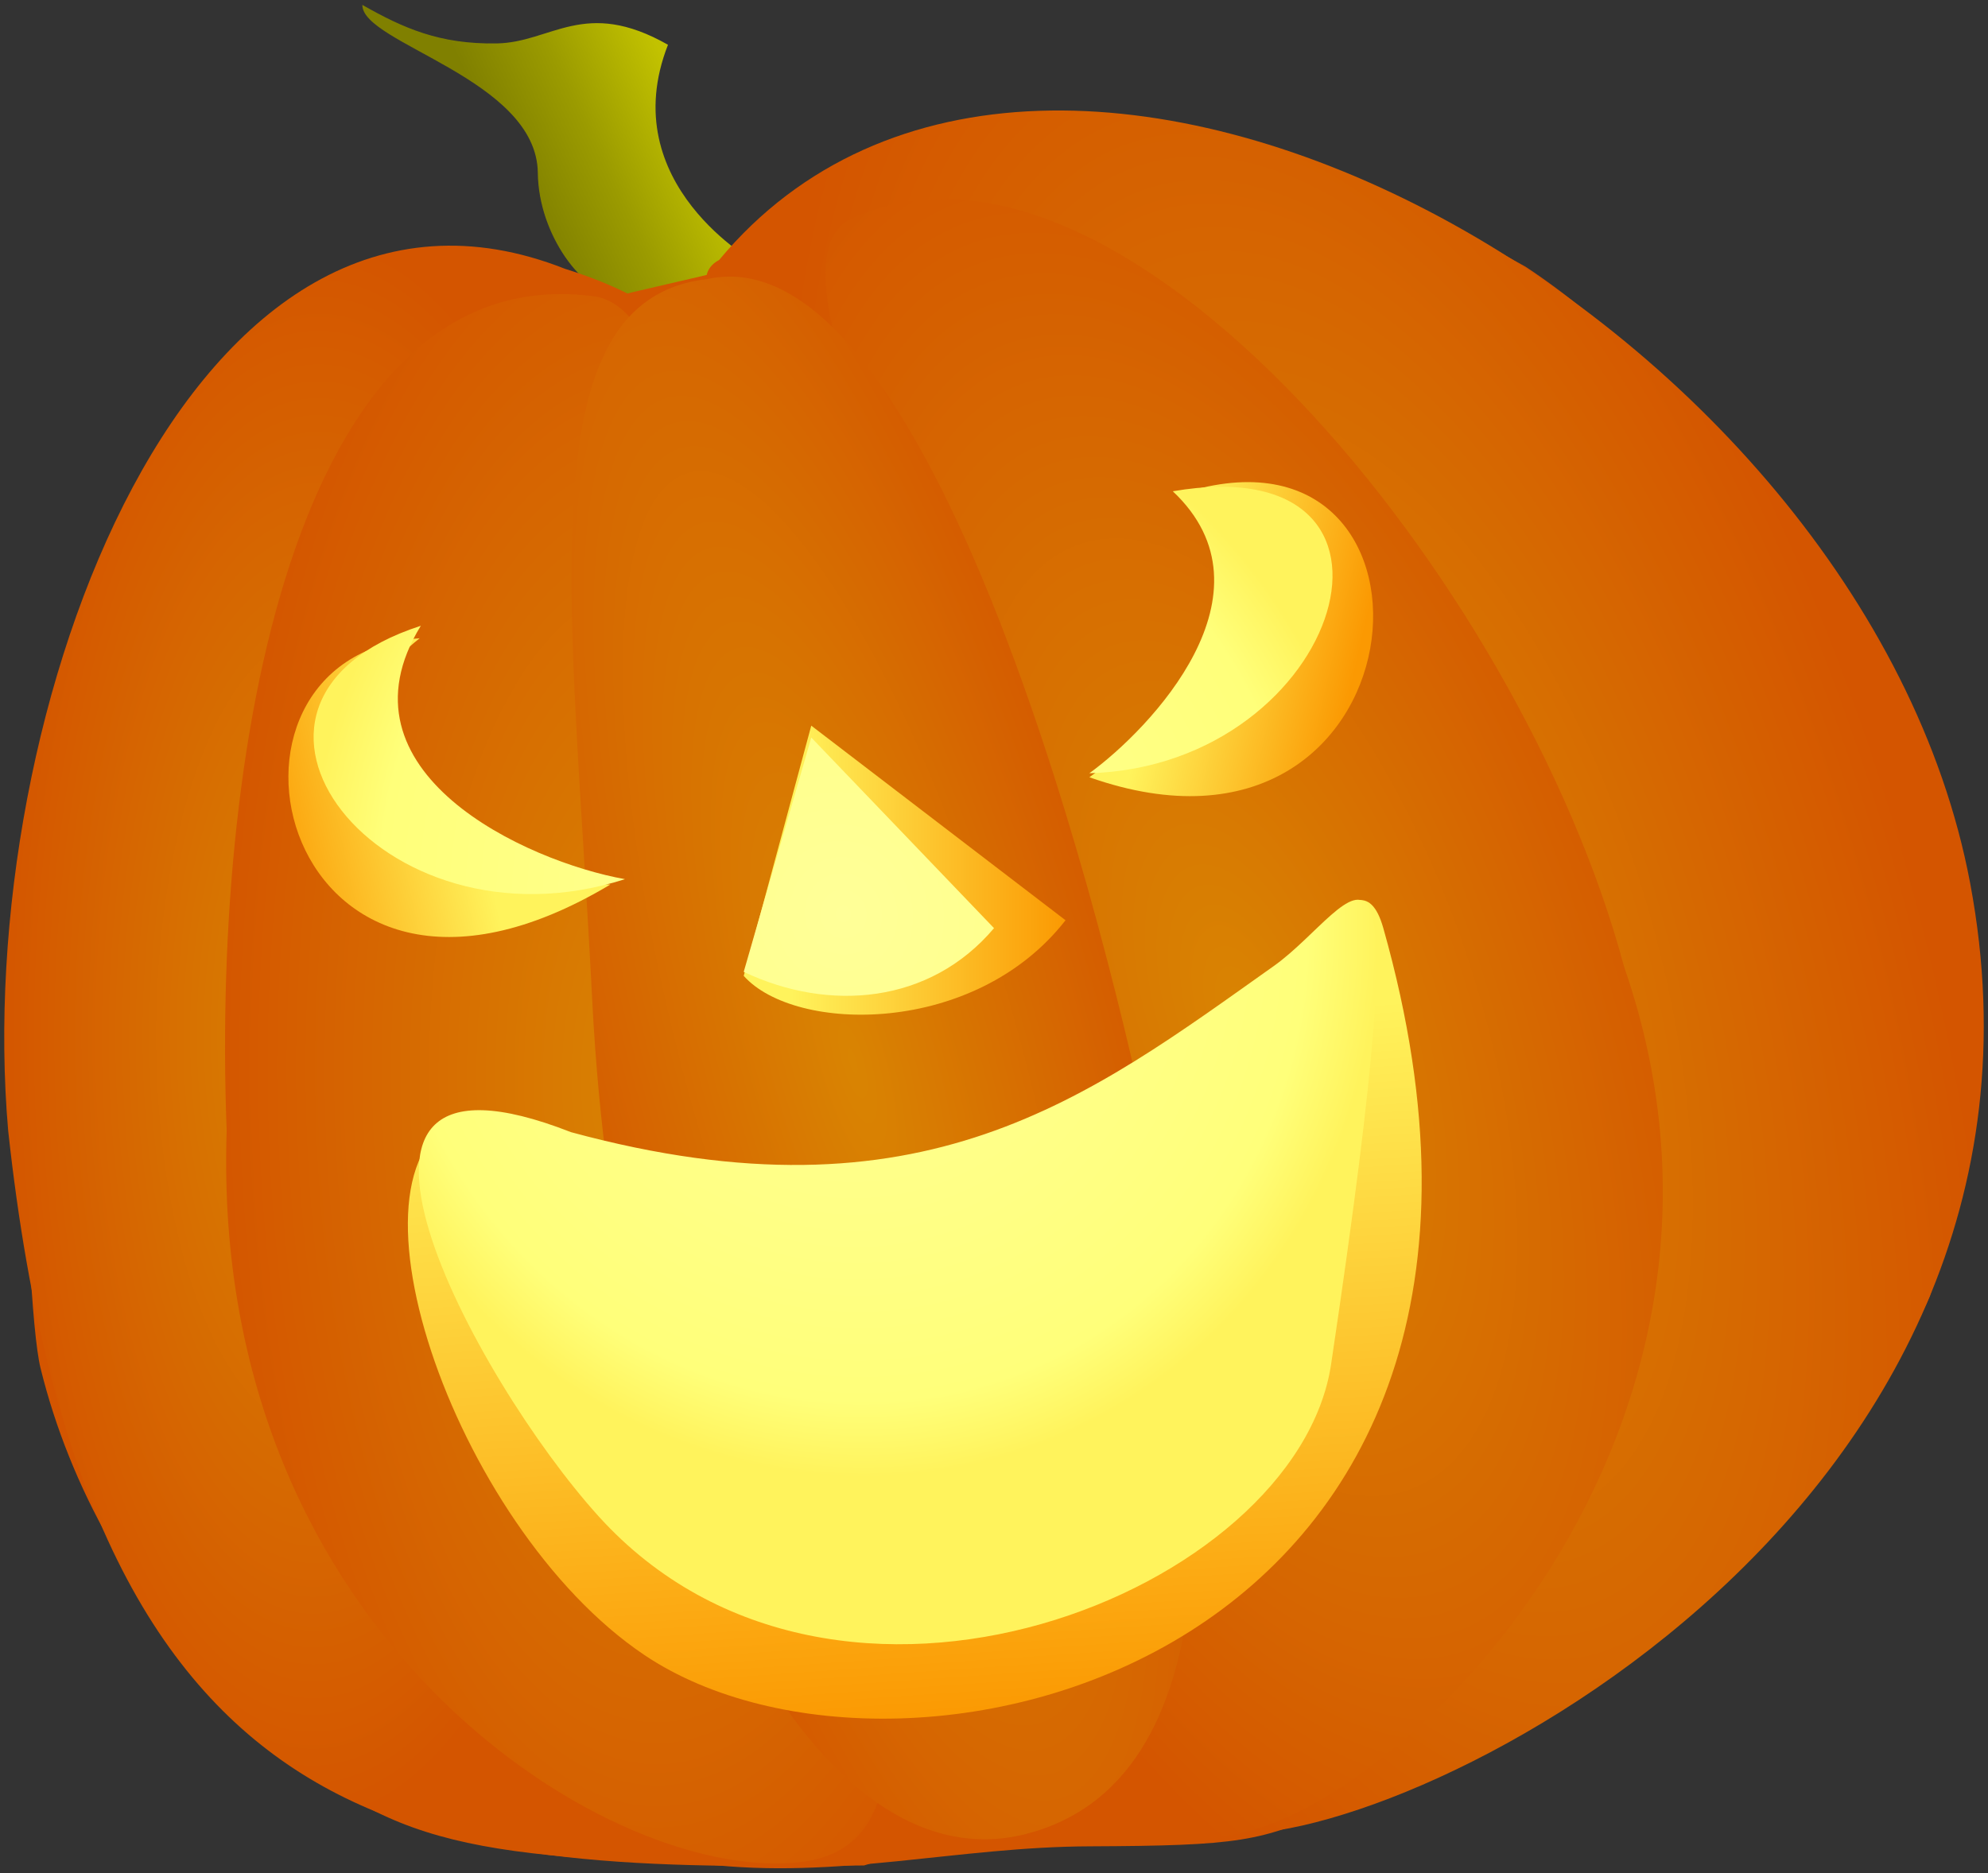 <?xml version="1.0" encoding="UTF-8" standalone="no"?>
<!-- Created with Inkscape (http://www.inkscape.org/) -->
<svg
    xmlns:inkscape="http://www.inkscape.org/namespaces/inkscape"
    xmlns:rdf="http://www.w3.org/1999/02/22-rdf-syntax-ns#"
    xmlns="http://www.w3.org/2000/svg"
    xmlns:sodipodi="http://sodipodi.sourceforge.net/DTD/sodipodi-0.dtd"
    xmlns:cc="http://creativecommons.org/ns#"
    xmlns:xlink="http://www.w3.org/1999/xlink"
    xmlns:dc="http://purl.org/dc/elements/1.1/"
    xmlns:svg="http://www.w3.org/2000/svg"
    xmlns:ns1="http://sozi.baierouge.fr"
    id="svg2"
    sodipodi:docname="cgbug_Halloween_Pumpkin_Smile.svg"
    inkscape:export-filename="/home/steven/graphics/halloween/pumpkin-02.png"
    viewBox="0 0 139 131"
    sodipodi:version="0.32"
    inkscape:export-xdpi="269.19937"
    version="1.1"
    inkscape:output_extension="org.inkscape.output.svg.inkscape"
    inkscape:export-ydpi="269.19937"
    inkscape:version="0.47 r22583"
  >
  <rect x="0" y="0" width="139" height="131" fill="#333333" stroke="none"/>
  <title
      id="title3739"
    >Halloween Pumpkin Smile</title
  >
  <defs
      id="defs4"
    >
    <radialGradient
        id="radialGradient2934"
        gradientUnits="userSpaceOnUse"
        cy="69.354"
        cx="59.798"
        gradientTransform="matrix(.328 .983 -.922 .308 202.34 94.409)"
        r="38.202"
        inkscape:collect="always"
      >
      <stop
          id="stop3654"
          style="stop-color:#ffff98"
          offset="0"
      />
      <stop
          id="stop3662"
          style="stop-color:#ffff7a"
          offset=".866"
      />
      <stop
          id="stop3656"
          style="stop-color:#fff35c"
          offset="1"
      />
    </radialGradient
    >
    <linearGradient
        id="linearGradient2937"
        y2="126.67"
        gradientUnits="userSpaceOnUse"
        x2="68.05"
        gradientTransform="translate(98.262 104.16)"
        y1="78.78"
        x1="64.739"
        inkscape:collect="always"
      >
      <stop
          id="stop3728"
          style="stop-color:#fff35c"
          offset="0"
      />
      <stop
          id="stop3730"
          style="stop-color:#fb9902"
          offset="1"
      />
    </linearGradient
    >
    <linearGradient
        id="linearGradient2940"
        y2="47.84"
        gradientUnits="userSpaceOnUse"
        x2="96.786"
        gradientTransform="matrix(-1 0 0 1 212.27 114.43)"
        y1="44.506"
        x1="81.812"
        inkscape:collect="always"
      >
      <stop
          id="stop3680-6"
          style="stop-color:#fff35c"
          offset="0"
      />
      <stop
          id="stop3682-7"
          style="stop-color:#fb9902"
          offset="1"
      />
    </linearGradient
    >
    <linearGradient
        id="linearGradient2943"
        y2="47.84"
        gradientUnits="userSpaceOnUse"
        x2="96.786"
        gradientTransform="translate(98.262 104.16)"
        y1="44.784"
        x1="83.333"
        inkscape:collect="always"
      >
      <stop
          id="stop3680"
          style="stop-color:#fff35c"
          offset="0"
      />
      <stop
          id="stop3682"
          style="stop-color:#fb9902"
          offset="1"
      />
    </linearGradient
    >
    <linearGradient
        id="linearGradient2946"
        y2="67.33"
        gradientUnits="userSpaceOnUse"
        x2="75.278"
        gradientTransform="translate(98.262 104.16)"
        y1="67.33"
        x1="56.111"
        inkscape:collect="always"
      >
      <stop
          id="stop3670"
          style="stop-color:#fff35c"
          offset="0"
      />
      <stop
          id="stop3672"
          style="stop-color:#fb9902"
          offset="1"
      />
    </linearGradient
    >
    <radialGradient
        id="radialGradient2949"
        gradientUnits="userSpaceOnUse"
        cy="188.2"
        cx="122.27"
        gradientTransform="matrix(1.006 -.282 1.033 3.685 -158.75 -474.22)"
        r="22.312"
        inkscape:collect="always"
      >
      <stop
          id="stop4018"
          style="stop-color:#d98402"
          offset="0"
      />
      <stop
          id="stop4024"
          style="stop-color:#d45500"
          offset="1"
      />
    </radialGradient
    >
    <radialGradient
        id="radialGradient2952"
        gradientUnits="userSpaceOnUse"
        cy="188.69"
        cx="125.65"
        gradientTransform="matrix(-1.367 .477 1.034 2.963 162.66 -437.26)"
        r="22.312"
        inkscape:collect="always"
      >
      <stop
          id="stop3897-1-8"
          style="stop-color:#d98402"
          offset="0"
      />
      <stop
          id="stop3903-8-7"
          style="stop-color:#d45500"
          offset="1"
      />
    </radialGradient
    >
    <radialGradient
        id="radialGradient2955"
        gradientUnits="userSpaceOnUse"
        cy="188.83"
        cx="131.01"
        gradientTransform="matrix(-1.588 .488 1.052 3.427 205.54 -532.81)"
        r="22.312"
        inkscape:collect="always"
      >
      <stop
          id="stop3897-1-4"
          style="stop-color:#d98402"
          offset="0"
      />
      <stop
          id="stop3903-8-6"
          style="stop-color:#d45500"
          offset="1"
      />
    </radialGradient
    >
    <radialGradient
        id="radialGradient2958"
        gradientUnits="userSpaceOnUse"
        cy="189.02"
        cx="126.62"
        gradientTransform="matrix(1.398 -.012 .028 3.097 -37.676 -397.66)"
        r="22.312"
        inkscape:collect="always"
      >
      <stop
          id="stop3897"
          style="stop-color:#d98402"
          offset="0"
      />
      <stop
          id="stop3903"
          style="stop-color:#d45500"
          offset="1"
      />
    </radialGradient
    >
    <radialGradient
        id="radialGradient2961"
        gradientUnits="userSpaceOnUse"
        cy="187.61"
        cx="118.23"
        gradientTransform="matrix(1 .005 -.012 2.487 5.132 -284.43)"
        r="22.312"
        inkscape:collect="always"
      >
      <stop
          id="stop3843"
          style="stop-color:#d98402"
          offset="0"
      />
      <stop
          id="stop3849"
          style="stop-color:#d45500"
          offset="1"
      />
    </radialGradient
    >
    <linearGradient
        id="linearGradient2964"
        y2="115.93"
        gradientUnits="userSpaceOnUse"
        x2="145.55"
        gradientTransform="translate(.295 -.339)"
        y1="121.49"
        x1="133.8"
        inkscape:collect="always"
      >
      <stop
          id="stop4028"
          style="stop-color:#808000"
          offset="0"
      />
      <stop
          id="stop4034"
          style="stop-color:#9b9b00"
          offset=".468"
      />
      <stop
          id="stop4030"
          style="stop-color:#c2c200"
          offset="1"
      />
    </linearGradient
    >
  </defs
  >
  <sodipodi:namedview
      id="base"
      inkscape:zoom="3.8473282"
      borderopacity="1.0"
      inkscape:current-layer="layer3"
      inkscape:cx="69.5"
      inkscape:window-y="26"
      inkscape:window-maximized="0"
      showgrid="false"
      inkscape:guide-bbox="true"
      showguides="true"
      bordercolor="#666666"
      inkscape:window-x="0"
      guidetolerance="10"
      objecttolerance="10"
      inkscape:window-width="1272"
      inkscape:pageopacity="0.0"
      inkscape:pageshadow="2"
      pagecolor="#ffffff"
      gridtolerance="10000"
      inkscape:cy="65.5"
      inkscape:document-units="px"
      inkscape:window-height="747"
  />
  <g
      id="layer3"
      inkscape:label="pumpkin"
      inkscape:groupmode="layer"
      transform="translate(-99.037 -110.63)"
    >
    <path
        id="path2453"
        sodipodi:nodetypes="cccccssscccccccc"
        style="fill:#d45500"
        d="m142.62 130.9c0.001 0.29-4.006-0.24-8.474-0.421-4.44-1.363-7.939 1.112-11.87 1.83-2.004 0-10.133 8.369-12.627 13-2.821 4.129-4.296 8.791-5.891 13.5-2.855 8.582-2.994 9.79-2.994 26 0 9.35 0.498 19.025 1.106 21.5 2.054 8.353 6.567 16.316 12.821 22.623 9.773 9.854 14.259 11.466 33.572 12.059 9.318 1.111 17.702-1.207 27-1.232 10.306-0.045 12.071-0.323 17-2.684 18.232-6.233 33.668-17.993 41.698-35.766 1.681-4.625 1.604-22.938-0.126-30.175-5.101-15.661-13.966-32.477-28.123-41.844-11.45-6.467-25.692-11.377-38.729-7.508-4.73-0.587-12.242 9.207-15.251 6.412"
    />
    <path
        id="path3226"
        sodipodi:nodetypes="cscscccc"
        style="fill-rule:evenodd;stroke-width:0;fill:url(#linearGradient2964)"
        d="m142.21 131.33c-2.387-0.184-5.519-4.243-5.569-8.609-0.075-6.58-12.306-9.045-12.268-11.748 2.834 1.609 5.388 2.765 9.403 2.694 3.83-0.068 6.133-3.218 11.966 0.094-3.827 9.78 6.216 15.282 6.216 15.282l-8.637 2.01-1.111 0.278z"
    />
    <path
        id="path2861-0-1"
        sodipodi:nodetypes="cccsc"
        style="fill:url(#radialGradient2961)"
        d="m138.54 129.43c-26.144-10.324-41.483 30.977-38.931 60.278 5.652 52.01 30.57 51.668 59.839 51.389 25.658-7.502-18.943-29.589-22.927-48.889-4.123-19.971 32.949-53.159 2.019-62.778z"
    />
    <path
        id="path2861-0-1-7"
        sodipodi:nodetypes="cczsc"
        style="fill:url(#radialGradient2958)"
        d="m140.76 131.38c-20.543-2.946-26.947 30.194-25.875 58.333-1.2 35.641 27.308 52.973 40.394 51.111 13.086-1.862 0.503-29.31-3.483-48.611-4.123-19.97-1.661-58.895-11.037-60.833z"
    />
    <path
        id="path2861-0-1-7-0-6"
        sodipodi:nodetypes="cszsc"
        style="fill:url(#radialGradient2955)"
        d="m149.32 128.81c23.04-27.665 80.031 3.992 87.471 43.597 8.365 44.526-40.935 68.231-52.641 66.391-11.706-1.841 12.942-33.885 11.288-53.523-1.712-20.32-54.558-51.947-46.118-56.465z"
    />
    <path
        id="path2861-0-1-7-0-2"
        sodipodi:nodetypes="cczsc"
        style="fill:url(#radialGradient2952)"
        d="m158.42 125.99c18.756-8.883 46.886 25.054 54.174 52.253 11.674 33.695-17.54 60.894-28.859 60.844-11.319-0.05-3.773-27.936-5.667-47.552-1.96-20.297-28.033-60.924-19.648-65.545z"
    />
    <path
        id="path2861-0-1-7-0"
        sodipodi:nodetypes="cszsc"
        style="fill:url(#radialGradient2949)"
        d="m148.54 130.14c-12.802 1.397-9.512 22.378-8.097 50.404 1.79 35.475 15.266 62.292 30.394 58.333s12.724-28.478 8.74-47.778c-4.123-19.971-16.208-64.147-31.037-60.959z"
    />
    <path
        id="path3666"
        sodipodi:nodetypes="cccc"
        style="fill:url(#linearGradient2946)"
        d="m155.76 161.38 17.778 13.611c-6.339 8.13-18.926 7.904-22.5 3.889l4.722-17.5z"
    />
    <path
        id="path3676"
        sodipodi:nodetypes="ccc"
        style="fill:url(#linearGradient2943)"
        d="m182.15 144.99c19.465-5.67 16.694 28.328-6.944 20 9.187-6.667 15.385-13.333 6.944-20z"
    />
    <path
        id="path3676-7"
        sodipodi:nodetypes="ccc"
        style="fill:url(#linearGradient2940)"
        d="m128.38 155.27c-16.561 1.215-9.875 31.108 13.333 17.222-17.351-0.543-21.857-10.493-13.333-17.222z"
    />
    <path
        id="path3724"
        sodipodi:nodetypes="cssc"
        style="fill:url(#linearGradient2937)"
        d="m131.87 188.6c-10.012 2.746-1.218 28.747 12.222 37.778 18.315 12.307 66.119 0.273 51.667-50.833-3.589-12.69-18.855 41.26-63.889 13.056z"
    />
    <path
        id="path2876"
        sodipodi:nodetypes="ccccccsscccccccc"
        style="fill:url(#radialGradient2934)"
        d="m155.76 162.21-4.722 16.389c5.96 2.829 13.019 2.253 17.5-3.056l-12.778-13.333zm-16.801 27.601c24.612 6.681 36.205-2.454 49.142-11.62 5.85-4.154 10.552-16.046 4.008 27.839-2.376 15.933-34.598 28.996-51.214 10.651-8.622-9.52-22.357-34.867-1.937-26.871zm3.776-17.695c-6.914-1.229-20.546-7.495-14.275-17.72-16.552 5.339-2.947 23.244 14.275 17.72v0zm32.47-7.406c4.243-3.083 13.385-12.613 5.833-19.722 18.69-3.203 11.983 19.192-5.833 19.722z"
    />
  </g
  >
</svg
>
